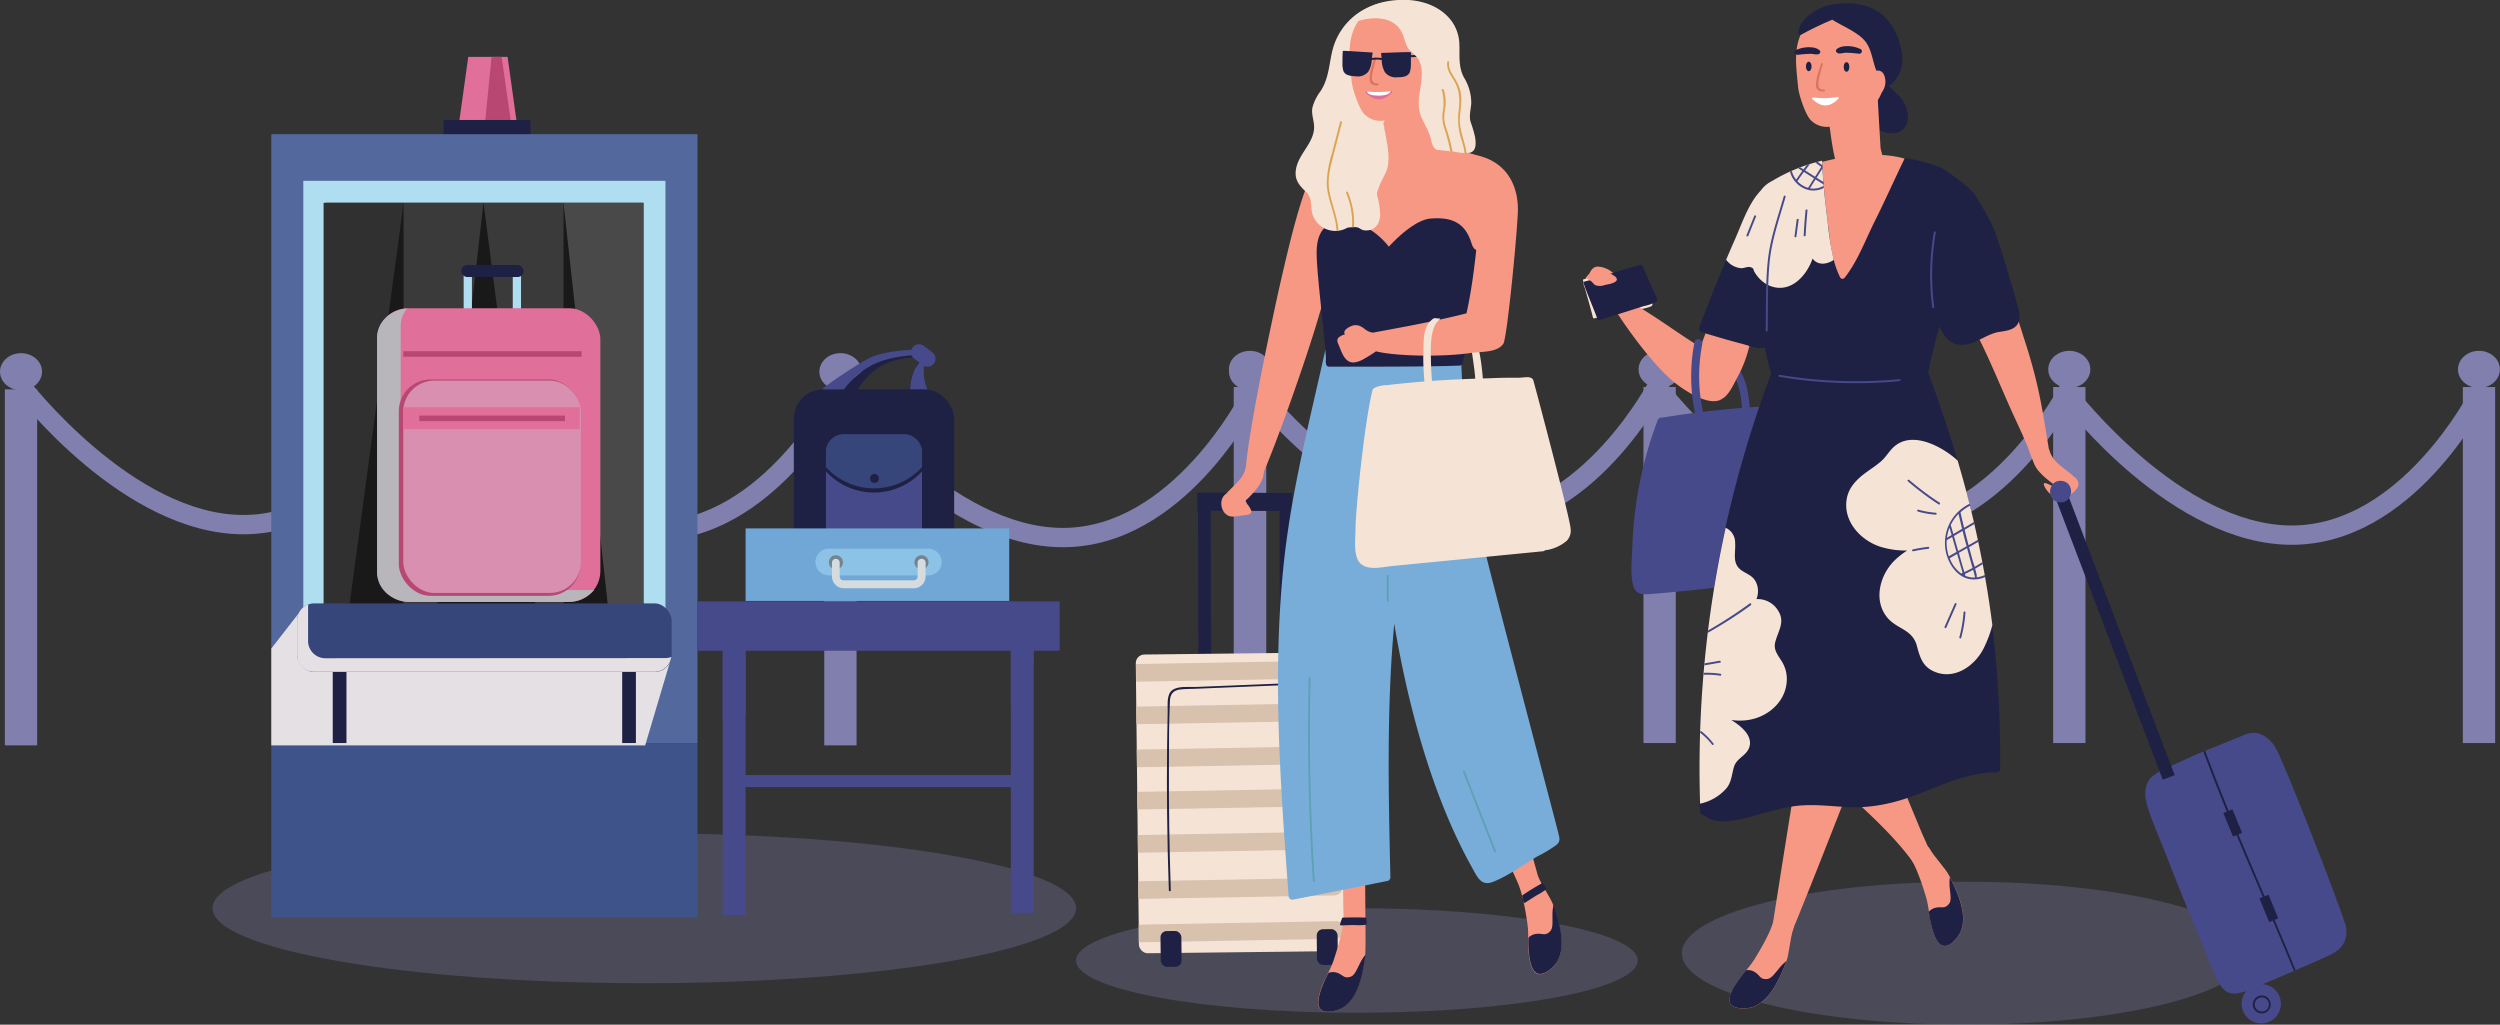 <svg xmlns="http://www.w3.org/2000/svg" viewBox="0 0 647.03 265.2"><rect x="0" y="0" width="647.03" height="265.2" fill="#333333" stroke="none"/><title>cabin</title><g style="isolation:isolate"><g id="Layer_2" data-name="Layer 2"><g id="Layer_1-2" data-name="Layer 1"><rect x="319.36" y="100.77" width="8.36" height="92.14" style="fill:#817fad"/><rect x="213.33" y="100.77" width="8.36" height="92.14" style="fill:#817fad"/><rect x="107.29" y="100.77" width="8.36" height="92.14" style="fill:#817fad"/><rect x="1.26" y="100.77" width="8.36" height="92.14" style="fill:#817fad"/><path d="M275.09,136.63c-28.55,0-55.36-34.69-55.63-35l-3.91,3c1.15,1.51,28.55,37,59.54,37,31.29,0,49.87-36.25,50.65-37.79l-4.4-2.21C321.16,101.9,303.38,136.63,275.09,136.63Z" style="fill:#817fad"/><path d="M169.06,135c-28.55,0-55.36-34.7-55.63-35.05l-3.91,3c1.15,1.51,28.55,37,59.54,37,31.29,0,49.87-36.25,50.64-37.8l-4.39-2.21C215.13,100.23,197.35,135,169.06,135Z" style="fill:#817fad"/><path d="M63,133.28c-28.55,0-55.36-34.69-55.63-35l-3.92,3c1.16,1.51,28.56,37,59.55,37,31.29,0,49.87-36.26,50.64-37.8l-4.39-2.21C109.1,98.55,91.27,133.28,63,133.28Z" style="fill:#817fad"/><path d="M323.54,91.4c-3,0-5.45,2.15-5.45,4.8s2.44,4.81,5.45,4.81S329,98.86,329,96.2,326.54,91.4,323.54,91.4Z" style="fill:#817fad"/><path d="M217.5,91.4c-3,0-5.44,2.15-5.44,4.8S214.5,101,217.5,101,223,98.86,223,96.2,220.51,91.4,217.5,91.4Z" style="fill:#817fad"/><path d="M111.47,91.4c-3,0-5.44,2.15-5.44,4.8s2.44,4.81,5.44,4.81,5.44-2.15,5.44-4.81S114.48,91.4,111.47,91.4Z" style="fill:#817fad"/><path d="M5.44,91.4c-3,0-5.44,2.15-5.44,4.8S2.44,101,5.44,101s5.44-2.15,5.44-4.81S8.45,91.4,5.44,91.4Z" style="fill:#817fad"/><rect x="637.41" y="100.17" width="8.36" height="92.14" style="fill:#817fad"/><rect x="531.38" y="100.17" width="8.36" height="92.14" style="fill:#817fad"/><rect x="425.35" y="100.17" width="8.36" height="92.14" style="fill:#817fad"/><rect x="319.31" y="100.17" width="8.36" height="92.14" style="fill:#817fad"/><path d="M593.14,136c-28.55,0-55.36-34.69-55.63-35l-3.91,3c1.15,1.51,28.55,37,59.54,37,31.29,0,49.87-36.26,50.65-37.8l-4.4-2.21C639.21,101.3,621.43,136,593.14,136Z" style="fill:#817fad"/><path d="M487.11,134.36c-28.55,0-55.36-34.69-55.63-35l-3.91,3c1.15,1.51,28.55,37,59.54,37,31.29,0,49.87-36.25,50.65-37.79l-4.4-2.21C533.18,99.63,515.4,134.36,487.11,134.36Z" style="fill:#817fad"/><path d="M381.08,132.69c-28.55,0-55.36-34.7-55.63-35l-3.91,3c1.15,1.51,28.55,37,59.54,37,31.29,0,49.87-36.25,50.64-37.8l-4.39-2.21C427.15,98,409.32,132.69,381.08,132.69Z" style="fill:#817fad"/><path d="M641.59,90.8c-3,0-5.44,2.15-5.44,4.8s2.43,4.81,5.44,4.81S647,98.26,647,95.6,644.59,90.8,641.59,90.8Z" style="fill:#817fad"/><path d="M535.56,90.8c-3,0-5.45,2.15-5.45,4.8s2.44,4.81,5.45,4.81S541,98.26,541,95.6,538.56,90.8,535.56,90.8Z" style="fill:#817fad"/><path d="M429.52,90.8c-3,0-5.44,2.15-5.44,4.8s2.44,4.81,5.44,4.81S435,98.26,435,95.6,432.53,90.8,429.52,90.8Z" style="fill:#817fad"/><path d="M323.49,90.8c-3,0-5.44,2.15-5.44,4.8s2.44,4.81,5.44,4.81,5.44-2.15,5.44-4.81S326.5,90.8,323.49,90.8Z" style="fill:#817fad"/><path d="M508.67,228.2c-40.53,0-73.39,8.28-73.39,18.5s32.86,18.5,73.39,18.5,73.4-8.28,73.4-18.5S549.21,228.2,508.67,228.2Z" style="fill:#817fad;opacity:0.3"/><ellipse cx="351.18" cy="248.59" rx="72.69" ry="13.53" style="fill:#817fad;opacity:0.3"/><path d="M166.74,215.66C105,215.66,55,224.35,55,235.06s50,19.41,111.75,19.41,111.75-8.69,111.75-19.41S228.46,215.66,166.74,215.66Z" style="fill:#817fad;opacity:0.3"/><polygon points="121.19 14.72 118.35 35.09 134.21 35.09 131.37 14.72 121.19 14.72" style="fill:#e06f9a"/><polygon points="127.23 14.72 125.57 31.29 132.2 31.29 129.83 14.72 127.23 14.72" style="fill:#b84872"/><rect x="114.8" y="31.05" width="22.49" height="4.27" style="fill:#1f2144"/><rect x="70.21" y="34.73" width="110.3" height="157.58" style="fill:#53689c"/><rect x="70.21" y="192.31" width="110.3" height="45.13" style="fill:#3e538a"/><polygon points="70.22 167.84 70.22 192.91 166.98 192.91 173.77 170.07 77.35 158.67 70.22 167.84" style="fill:#e5e0e4;mix-blend-mode:multiply"/><rect x="78.5" y="46.8" width="93.73" height="123.56" style="fill:#afdef0"/><rect x="84.2" y="52.48" width="82.32" height="112.55" style="fill:#191919"/><rect x="86.12" y="173.91" width="3.55" height="18.4" style="fill:#1f2144"/><rect x="161.03" y="173.91" width="3.55" height="18.4" style="fill:#1f2144"/><polygon points="83.75 157.1 90.39 157.1 104.45 52.48 83.75 52.48 83.75 157.1" style="fill:#303030"/><polygon points="104.45 157.1 113.11 157.1 125.14 52.48 104.45 52.48 104.45 157.1" style="fill:#3a3a3a"/><polygon points="138.67 157.1 145.84 157.1 145.84 52.48 125.14 52.48 138.67 157.1" style="fill:#3a3a3a"/><polygon points="157.37 157.1 166.54 157.1 166.54 52.48 145.84 52.48 157.37 157.1" style="fill:#494949"/><rect x="76.9" y="156.16" width="96.93" height="17.75" rx="4.44" style="fill:#36457a"/><path d="M84.18,170.36a4.46,4.46,0,0,1-4.44-4.44V157a5.9,5.9,0,0,1,.06-.59,4.45,4.45,0,0,0-2.9,4.14v8.88a4.46,4.46,0,0,0,4.44,4.44h88a4.44,4.44,0,0,0,4.38-3.84,4.39,4.39,0,0,1-1.54.29Z" style="fill:#e5e0e4;mix-blend-mode:multiply"/><rect x="120" y="69.81" width="2.14" height="25.12" style="fill:#afdef0"/><rect x="132.71" y="69.81" width="2.14" height="25.12" style="fill:#afdef0"/><rect x="119.36" y="68.59" width="16.17" height="3.1" rx="1.54" style="fill:#1f2144"/><rect x="97.59" y="79.78" width="57.79" height="76" rx="8" style="fill:#e06f9a"/><rect x="104.37" y="90.89" width="46.15" height="1.44" style="fill:#b84872"/><path d="M112.14,152.72c-4.64,0-8.43-3.42-8.43-7.59V84.31a7,7,0,0,1,1.67-4.47c-4.34.3-7.79,3.55-7.79,7.53v60.82c0,4.17,3.79,7.59,8.43,7.59H147a8.72,8.72,0,0,0,6.76-3.12c-.22,0-.42.06-.64.06Z" style="fill:#b8b5bb;mix-blend-mode:multiply"/><rect x="103.22" y="98.21" width="46.98" height="56" rx="8.19" style="fill:#b84872"/><rect x="104.37" y="98.51" width="45.99" height="54.95" rx="8.03" style="fill:#d98faf"/><rect x="104.37" y="105.4" width="45.66" height="5.67" style="fill:#e06f9a"/><rect x="108.51" y="107.55" width="37.72" height="1.44" style="fill:#b84872"/><path d="M238.85,91.67c-.92-1.09-8.67-.59-12.3,1.8a103.6,103.6,0,0,0-9.54,7.87l4.63.12a18.68,18.68,0,0,1,6.29-6.67c4.08-2.41,10.07-2.56,10.28-2.11s-1,1.5-1.92,3.64a15.78,15.78,0,0,0-.85,5.41l3.63-.18a14.93,14.93,0,0,1-.79-5.86C238.64,93,239.78,92.76,238.85,91.67Z" style="fill:#1f2144"/><path d="M239.83,91.12c-1.15-1.09-10.83-.59-15.35,1.8a127.46,127.46,0,0,0-11.91,7.87l5.78.12a20.71,20.71,0,0,1,7.85-6.67c5.09-2.42,12.57-2.56,12.83-2.12s-1.24,1.51-2.39,3.65a12.77,12.77,0,0,0-1.07,5.41l4.53-.18a12.25,12.25,0,0,1-1-5.86C239.56,92.48,241,92.21,239.83,91.12Z" style="fill:#464a8a"/><rect x="205.45" y="100.77" width="41.5" height="44.26" rx="7.59" style="fill:#1f2144"/><rect x="213.77" y="112.42" width="24.85" height="31.24" rx="4.62" style="fill:#464a8a"/><path d="M234,113.49H218.39a4.63,4.63,0,0,0-4.62,4.61V122a16.84,16.84,0,0,0,24.86,0V118.1A4.63,4.63,0,0,0,234,113.49Z" style="fill:#1f2144"/><path d="M234,112.42H218.39a4.63,4.63,0,0,0-4.62,4.62v3.86a16.82,16.82,0,0,0,24.86,0V117A4.63,4.63,0,0,0,234,112.42Z" style="fill:#36457a"/><path d="M226.34,122.66a1.16,1.16,0,1,0,1.15,1.15A1.15,1.15,0,0,0,226.34,122.66Z" style="fill:#1f2144"/><path d="M239,89.44a2.08,2.08,0,0,0-2.53,3.29l2.34,1.8a2.08,2.08,0,0,0,2.53-3.3Z" style="fill:#464a8a"/><rect x="192.97" y="136.76" width="68.23" height="18.77" style="fill:#71a7d6"/><path d="M240.25,142H214.51a3.46,3.46,0,1,0,0,6.92h25.74a3.46,3.46,0,1,0,0-6.92Z" style="fill:#8cc2e6"/><path d="M216.34,143.71a1.82,1.82,0,1,0,1.82,1.82A1.82,1.82,0,0,0,216.34,143.71Z" style="fill:#73848e"/><path d="M238.49,143.71a1.82,1.82,0,1,0,1.82,1.82A1.81,1.81,0,0,0,238.49,143.71Z" style="fill:#73848e"/><path d="M238.49,144.63a1,1,0,0,0-1,1v3.62a1,1,0,0,1-1.1.94H218.43a1,1,0,0,1-1.11-.94v-3.62a1,1,0,1,0-2,0v3.62a3.09,3.09,0,0,0,3.16,3h17.93a3.08,3.08,0,0,0,3.15-3v-3.62A1,1,0,0,0,238.49,144.63Z" style="fill:#d6dbde"/><rect x="187.05" y="168.43" width="5.92" height="68.41" style="fill:#464a8a"/><rect x="261.61" y="167.95" width="5.92" height="68.41" style="fill:#464a8a"/><rect x="189.65" y="200.6" width="75.51" height="3.11" style="fill:#464a8a"/><polygon points="187.05 186.78 192.97 184.98 192.97 168.08 187.05 168.08 187.05 186.78" style="fill:#464a8a;mix-blend-mode:multiply"/><polygon points="261.61 182.44 267.26 180.51 267.52 167.95 261.61 167.95 261.61 182.44" style="fill:#464a8a;mix-blend-mode:multiply"/><rect x="180.52" y="155.64" width="93.73" height="12.78" style="fill:#464a8a"/><polygon points="313.54 195.94 310.24 195.96 310.04 129.5 313.34 129.48 313.54 195.94" style="fill:#1f2144"/><polygon points="334.63 195.56 331.33 195.58 331.13 129.11 334.43 129.1 334.63 195.56" style="fill:#1f2144"/><polygon points="309.86 132.18 309.84 127.49 334.42 127.58 334.44 132.26 309.86 132.18" style="fill:#1f2144"/><rect x="294.36" y="169.09" width="57.56" height="77.32" rx="2.24" transform="translate(-2.3 3.63) rotate(-0.64)" style="fill:#f5e4d5"/><path d="M343.39,193.13l-49.18.87.05,4.58,49.21-.87C346.41,197.65,346.33,193.08,343.39,193.13Zm.69,10.93-49.75.88.05,4.57,49.78-.88C347.11,208.58,347,204,344.08,204.06Zm.39,11.18-50,.88.05,4.58,50-.89C347.49,219.76,347.41,215.19,344.47,215.24Zm.76,11.94-50.64.9.05,4.57,50.67-.9C348.25,231.7,348.17,227.13,345.23,227.18ZM343,182l-48.91.87.05,4.57,48.95-.86C346,186.47,346,181.9,343,182Zm2.61,56.41-50.89.9,0,4.57,50.92-.9C348.63,242.88,348.56,238.31,345.61,238.36ZM343,171l-49,.86.05,4.58,49.08-.87C346,175.55,346,171,343,171Z" style="fill:#d9c2ad"/><rect x="340.82" y="240.47" width="5.4" height="9.27" rx="1.62" transform="translate(-2.72 3.86) rotate(-0.64)" style="fill:#1f2144"/><path d="M335.74,176.73l-17.5.71-8.75.35c-1.8.07-4.5-.31-6.07.81s-1.17,3.87-1.21,5.56q-.1,4.53-.15,9.06-.1,8.67,0,17.35.1,9.93.45,19.86c0,.33.52.33.51,0q-.57-16.34-.48-32.69c0-5.42,0-10.86.25-16.27.07-1.69.72-2.71,2.45-3,1.32-.18,2.68-.15,4-.2l8-.33,18.5-.74C336.06,177.22,336.06,176.72,335.74,176.73Z" style="fill:#1f2144"/><rect x="300.39" y="240.96" width="5.4" height="9.27" rx="1.62" transform="translate(-2.73 3.4) rotate(-0.64)" style="fill:#1f2144"/><path d="M353.4,221.78c.13-1.32-3.64-2.83-5.3-2.76-.88,0-.37,17.94-.38,18.21-.05,3.34-1.46,8-2.51,11.17-.92,2.76-2.61,5.21-3.47,8-.41,1.3-1.17,3.9.17,4.94s4.44.18,5.76-.7c4-2.68,5-8.84,5.65-13.36C353.64,244.94,353.1,224.65,353.4,221.78Z" style="fill:#f79884"/><path d="M351.78,249.71c-.76,1.49-1.24,2.76-2.29,3.1-1.66.52-1.88-.48-3.3-1a3.34,3.34,0,0,0-2.39,0,32.53,32.53,0,0,0-2,4.61c-.4,1.31-1.16,3.9.18,4.94s4.44.18,5.76-.7c4-2.67,5-8.84,5.64-13.36,0-.06,0-.13,0-.19A12.91,12.91,0,0,0,351.78,249.71Z" style="fill:#1f2144"/><path d="M398,226.58c-.16-.44-3.73-14.43-5.76-17.57-3.8-5.88-7.25-2.32-8.19-1.78-.72.42,8.42,20.48,8.54,20.72,1.44,3,2.25,7.8,2.73,11.12.41,2.88,0,5.82.46,8.7.22,1.35.7,4,2.36,4.34s4.06-1.82,4.84-3.19c2.39-4.18.55-10.16-.91-14.48C401.33,232.21,399,229.29,398,226.58Z" style="fill:#f79884"/><path d="M401.8,237.31c0,1.67.12,3-.67,3.79-1.25,1.21-1.9.42-3.4.59a3.31,3.31,0,0,0-2.15,1,32.48,32.48,0,0,0,.25,5c.22,1.35.7,4,2.37,4.34s4.05-1.82,4.84-3.19c2.38-4.18.55-10.16-.91-14.48l-.07-.18A12.69,12.69,0,0,0,401.8,237.31Z" style="fill:#1f2144"/><path d="M371.16,36.74l-1.05-17.38c-.1-.65-2.07,1.95-2.57,2.43-2.51,2.41-5.77,3.32-9.07,4.15a1,1,0,0,0-.26.11.91.91,0,0,0-.82,1.05C358,31,358.66,38.37,360.07,42c.36.95.38-.56,1.47-.26a10.83,10.83,0,0,0,2.77-.16l3-.17c1.08-.07,3.28.27,4.06-.72S371.31,37.75,371.16,36.74Z" style="fill:#f79884"/><path d="M403.31,215.62c-1.1-4.39-2.28-8.77-3.43-13.15-4.46-17.13-9.85-37.53-14.25-54.68-4.95-19.25-7.07-38.28-7.57-58.24,0-.42-2.62-1.35-3.06-1.44a27.84,27.84,0,0,0-13.72.46,1,1,0,0,0-.25.11l-1-.16a31,31,0,0,0-15.62,1.76,1,1,0,0,0-1.46.58c-3.94,17.77-8.53,35.52-10.55,53.64-2.05,18.39-1.92,36.94-1,55.39.52,10.66,1.31,21.29,2.1,31.93a1,1,0,0,0,1.28,1L359.11,228a1,1,0,0,0,.74-1c-.5-21.86-1-43.78,1-65.58,3.48,20.87,9.76,44.63,20.19,63.21,1.29,2.31,2.27,4.79,5.29,3.63,4-1.54,7.79-4.39,11.49-6.58a34.74,34.74,0,0,0,5-3C403.91,217.79,403.64,216.94,403.31,215.62Z" style="fill:#78add9"/><path d="M322.71,125.36a3.13,3.13,0,0,0,3.1-.78c1.44-1.36,11.49-28.95,15.48-42.65.73-2.5,8.51-27.53,8.27-29.36-.48-3.53-3.9-3.13-7-4.88.61-1-1.93-3.9-2.66-2.86-3.1,4.37-6.92,21.34-9,30.49-1.23,5.52-8,36.84-8.52,46.57C322.36,123.29,321.08,124.77,322.71,125.36Z" style="fill:#f79884"/><path d="M327,122.88c.11-.9.28-.44-.27-1.33-.72-1.17-4.13-1.51-4.17-1.19-.52,3.46-3,4.93-5.21,7.43-2.32,1.53-1.25,5.9,1.64,5.91a18.11,18.11,0,0,0,2.75-.33c.51-.08,1.53-.05,1.91-.5s.16-.74,0-1.13c-.47-1-1.18-1.44-1.24-2.24.26-.22.51-.44.75-.68C324.29,127.65,326.69,125.27,327,122.88Z" style="fill:#f79884"/><path d="M386.92,43.17c-2.54-2.65-7.46-4-10.82-4.46a154.74,154.74,0,0,0-15.66-1.16c-.13,0-6.82,0-15.21,3.59-2.07.88-4.41,4.06-5.26,6.2-1.08,2.71,2.57,19,2.6,21.88.06,6.72-.43,9.36-.16,12.41,4.48,0,8.95.14,13.42,0,4.81-.12,10,.11,13.63,3.62a5.76,5.76,0,0,1,1.4,2.24c.61-.27,1.22-.56,1.8-.88,7.47-4.13,7-11.51,9.56-19.07,1.51-4.5,5.67-11.1,6.14-15.84C388.66,48.65,389.29,45.64,386.92,43.17Z" style="fill:#f79884"/><path d="M383.25,66.58c0-3.11-1.39-.41-2.42-3.67-1.65-5.21-4.95-6.78-10.54-6.35-3.7.28-8.35,4.57-10.85,7.28a19.15,19.15,0,0,0-4.35-4.09c-3.44-2-5.54-3-9.46-2.18-3.71.75-4.75,3.89-4.86,7.32-.16,5,2.15,22.25,2.4,28,0,0-.32,2,.74,2,2.2,0,25.22.09,33.84-.27a.78.78,0,0,0,.75-.54A214.83,214.83,0,0,0,383,70.93,33.23,33.23,0,0,0,383.25,66.58Z" style="fill:#1f2144"/><path d="M358.87,44.15c1.24-3.56-.22-8.22-.69-11.84a.45.45,0,0,0-.12-.26c1.4-3.75-.78-8.14-1.41-11.87-1.07-6.39,1.46-12.52,2.39-18.76a.56.56,0,0,0-.76-.59.53.53,0,0,0-.46-.14A16.72,16.72,0,0,0,345.2,11.82c-1.28,4-1,8.05-3.42,11.76a12.52,12.52,0,0,0-2.1,4.21c-.35,1.77.41,3.31.43,5.07,0,4-3.74,6.71-4.6,10.47-.68,3,.56,4.49,2.57,6.39,1.74,1.64.93,4.07,1.75,6.12a6.21,6.21,0,0,0,8.88,3.1,14.13,14.13,0,0,1,1.79-.17c1.65,0,1.42.83,3,.87,2.39.06,3.63-1.78,3.71-4a20.32,20.32,0,0,0-.81-5.07C356.13,49.13,358.6,45,358.87,44.15Z" style="fill:#f5e4d5"/><path d="M369.18,6.74C365.51,3,358.75,1,353.8,3.36a.84.84,0,0,0-.85.27A3.3,3.3,0,0,0,352,4.78c-3.71,5.09-2.73,10.28-2.18,16.22.18,2,1.89,7.13,3.24,8.49,2.5,2.5,5.28,1.79,7.37,1.27,5.45-1.37,9.24-3.58,11.33-9.14C373.71,16.49,373,10.63,369.18,6.74Z" style="fill:#f79884"/><ellipse cx="362.42" cy="15.79" rx="0.73" ry="1.24" style="fill:#1f2144"/><ellipse cx="352.65" cy="15.66" rx="0.73" ry="1.24" style="fill:#1f2144"/><path d="M356.54,21.59c-2,.15-1.49-1.93-1.22-3.18s.55-2.24.91-3.34c.1-.31-.39-.44-.49-.13-.55,1.7-1.38,3.86-1.28,5.68.06,1.25,1,1.56,2.08,1.48C356.87,22.08,356.87,21.57,356.54,21.59Z" style="fill:#db745e"/><path d="M360,23.54a21.71,21.71,0,0,1-6.27.11c-.2,0-.43.21-.26.38,1.93,1.87,4.21,2.64,6.81-.11C360.46,23.74,360.23,23.5,360,23.54Z" style="fill:#e06f9a"/><path d="M359.92,23.56a22.86,22.86,0,0,1-6.17.09h0c.43,1.05,2,1.08,3,1.09C357.55,24.76,359.68,24.66,359.92,23.56Z" style="fill:#fff"/><path d="M371.82,14.35c-2.21-.12-4.42-.14-6.63-.08,0-.2,0-.4,0-.6s-.07-.12-.66-.18c-2.39,0-4.51.16-6.9.19a.21.21,0,0,0-.15.33c0,.32.06.67.09,1a9,9,0,0,0-2.48,0c0-.38.08-.76.13-1.11a.2.2,0,0,0-.15-.32c-2.38-.12-4.5-.3-6.89-.41-.59,0-.64-.06-.66.16-.06.93-.08,1.85-.07,2.78a6.82,6.82,0,0,0,.22,2.21c.48,1.27,2,1.35,3.21,1.43a3.56,3.56,0,0,0,3.23-1.16,6.43,6.43,0,0,0,.92-3.06,8.27,8.27,0,0,1,2.58,0,6.58,6.58,0,0,0,.83,3.17A3.53,3.53,0,0,0,361.62,20c1.18,0,2.73-.07,3.26-1.32a7.14,7.14,0,0,0,.28-2.21c0-.56,0-1.12,0-1.67,2.21-.07,4.42,0,6.63.07C372.15,14.87,372.15,14.36,371.82,14.35Z" style="fill:#1f2144"/><path d="M381.76,35.43a32.09,32.09,0,0,0-1.14-3.85c-.47-1.65.07-3.22.16-4.87a12.45,12.45,0,0,0-1.89-6.65c-1.44-2.71-1.1-5.42-1.18-8.36a10.77,10.77,0,0,0-1.77-5.89C373.39,2.06,369,.3,364.6,0,359.86-.23,354.15.7,351,4.62a.28.28,0,0,0,.11.42l-.5.17c-.31.12-.18.61.13.5,4-1.46,9.8-1.82,12.07,2.69.76,1.49.88,3.27,2,4.57A19.93,19.93,0,0,1,367,15.14a6.84,6.84,0,0,1,.94,3.08c.33,4.05-1.74,8-.13,11.93.75,1.85,1.88,3.48,2.4,5.43.28,1.05.55,2.86,1.75,3.23h0l.07,0h.09l.16,0h0l4.24.47a13.2,13.2,0,0,0,3.75.28C382.21,39.22,382,36.92,381.76,35.43Z" style="fill:#f5e4d5"/><path d="M396.86,98.5c-.39-1.35-2.49-.74-3.83-.74-2.32,0-4.65,0-7,.12-9.75.26-17.4.68-27.1,1.8-1.33,0-3.5.49-3.7,1.28-2.06,7.93-4.45,31.72-4.41,35.94,0,2.45-.74,7.36,1.52,9.14,2.07,1.62,5.56.69,7.88.46l12.88-1.26,26.26-2.57a.8.8,0,0,0,.5-.25,10.57,10.57,0,0,0,5.65-2.48,3.74,3.74,0,0,0,1-2.95C406.53,134.75,397.38,100.29,396.86,98.5Z" style="fill:#f5e4d5"/><path d="M378.66,82c2.92,1.66,3.67,6.49,4.28,9.51.84,4.16.89,8.38,1.41,12.57a1,1,0,0,1-.58,1.08l-.2.07a1,1,0,0,1-1.35-.5l0-.13a1,1,0,0,1,.08-.9c-.33-3-.42-6.09-.86-9.12s-1-9.25-3.94-10.93C376.33,83,377.53,81.4,378.66,82Z" style="fill:#f5e4d5"/><path d="M381.33,40c-1.29-.23,1.14,3.16,2.42,3.41l.34.08c-1.3,12-1.93,25.88-4.54,37.6-8.29,2.17-20.28,4.26-24.2,5a4.17,4.17,0,0,1-.6-.1A5.6,5.6,0,0,1,353,85a.83.83,0,0,0-.41-.26,2.89,2.89,0,0,0-2.65-.43c-.66.24-2.2,1-2,1.92a1,1,0,0,0,.14.31,4.1,4.1,0,0,0-1.63.82c-.57.57-.27,1.24,0,1.88.79,1.79,1.49,4.64,3.91,4.57a6.4,6.4,0,0,0,2.77-1,33.8,33.8,0,0,0,3-1.88c4.54,1.18,16.7,1.59,24.78.39,2.4-.36,6.58,0,8.17-2.36.92-1.37,3.37-26,3.75-33.83C393.12,49.28,390.86,41.69,381.33,40Z" style="fill:#f79884"/><path d="M370.75,82.61c-2.63,2.1-2.23,5.49-2.36,8.57-.17,4.24.44,8.42.59,12.64a1,1,0,0,0,.75,1l.2,0a1,1,0,0,0,1.25-.71l0-.13a1,1,0,0,0-.23-.88c-.15-3-.54-6.08-.59-9.14s-.49-9.08,2.17-11.2c.51-.41-.06-.31-.51-.35S371.25,82.2,370.75,82.61Z" style="fill:#f5e4d5"/><path d="M358.9,149v6.61a.26.26,0,0,0,.51,0V149A.26.26,0,0,0,358.9,149Z" style="fill:#5ea0b5"/><path d="M387.19,220.32l-8.1-20.75c-.12-.3-.61-.17-.49.13l8.1,20.75C386.82,220.75,387.31,220.62,387.19,220.32Z" style="fill:#5ea0b5"/><path d="M339.21,175.44c0-.32-.5-.32-.51,0q-.63,26.31,1.08,52.61c0,.32.53.32.5,0Q338.57,201.78,339.21,175.44Z" style="fill:#5ea0b5"/><path d="M400.13,230a3.38,3.38,0,0,0-.62-1.09c-.23-.39-.28-.38-.5-.26a56,56,0,0,0-4.89,3,.18.18,0,0,0-.14.18.23.23,0,0,0,0,.18,8.85,8.85,0,0,0,.33,1.49.26.26,0,0,0,.37.15c1-.65,2-1.29,3-1.92a13.61,13.61,0,0,0,2.39-1.51A.26.26,0,0,0,400.13,230Z" style="fill:#1f2144"/><path d="M353.65,239.23a3.5,3.5,0,0,0,0-1.25c0-.47-.05-.48-.29-.49-1.92-.08-3.83-.06-5.75,0a.2.2,0,0,0-.22.08.26.26,0,0,0-.07.16,9.52,9.52,0,0,0-.49,1.45.26.26,0,0,0,.24.33c1.18-.05,2.36-.08,3.54-.1a12.73,12.73,0,0,0,2.83-.06A.26.26,0,0,0,353.65,239.23Z" style="fill:#1f2144"/><path d="M348.82,49.69c-.12-.29-.56,0-.44.26a19.49,19.49,0,0,1,1.54,8.87,4.36,4.36,0,0,1,.51,0A20.13,20.13,0,0,0,348.82,49.69Zm-2-18.12-2.13,8.21a26.9,26.9,0,0,0-1.32,7.94c.2,4.07,2.39,8,2.52,12l.5,0c-.15-3.66-1.93-7.22-2.41-10.88-.38-3,.41-5.82,1.14-8.66l2.19-8.45A.25.25,0,0,0,346.79,31.57Z" style="fill:#dba453"/><path d="M373.78,30.76a15.19,15.19,0,0,1,.32-3.08,10.75,10.75,0,0,0-.45-4.47c-.09-.31-.58-.18-.49.13a12.12,12.12,0,0,1,.2,5.74,9.52,9.52,0,0,0,.57,4.51,49.14,49.14,0,0,1,1.45,5.64l.55.06a42,42,0,0,0-1.36-5.38A13.35,13.35,0,0,1,373.78,30.76Zm4.05-.18c.13-2.5.75-4.83.06-7.31a12.16,12.16,0,0,0-1.37-3c-.77-1.26-1.69-2.55-1.45-4.11.05-.32-.44-.46-.49-.14-.3,2,.89,3.42,1.81,5,1.53,2.65,1.43,5.27,1.06,8.19a16.87,16.87,0,0,0,.81,7,23.68,23.68,0,0,1,.83,3.52h.51C379.18,36.69,377.67,33.65,377.83,30.58Z" style="fill:#dba453"/><path d="M411.31,75.47c2.92,2,5.9,2.59,7.43,5.91.14.29,3.32-1,3.68-2.31.27-1,.24-.52-.12-1.36-.95-2.21-3.92-3.82-5.38-4.61a12.48,12.48,0,0,0-1.22-.59,1.53,1.53,0,0,1,.55-.21c.77-.13,1.46.44,2.21.33a.29.29,0,0,0,.21-.14l0-.09s0-.07,0-.11a.27.27,0,0,0,0-.26,6.55,6.55,0,0,0-4.79-3c-1.35-.18-2.05.71-2.52,1.79a5.41,5.41,0,0,0-1.53,2.49C409.78,74.33,410.58,75,411.31,75.47Z" style="fill:#f79884"/><path d="M423.33,69.71c-4.63.73-8.76,1.81-13.39,2.55a.26.26,0,0,0-.22.34c.74,3.24,1.78,6.38,2.56,9.61a.22.22,0,0,0,.19.17.21.21,0,0,0,.16,0l7.67-1.55,3.84-.78a11.51,11.51,0,0,0,3.15-.75.63.63,0,0,0,.39-.63,4.85,4.85,0,0,0-.43-1.42l-.62-1.91-1.23-3.81c-.17-.55-.25-1.76-.9-2A3.9,3.9,0,0,0,423.33,69.71Z" style="fill:#f5e4d5"/><path d="M492.86,26.63c-1.21-2.41-3.9-3.52-5-5.88-.57-1.18-2.32-.15-1.75,1,.07.16.16.3.24.45-2.71.06-2.51,7.86-1.76,9.46,1.5,3.14,7,4.13,8.81.69C494.25,30.66,493.67,28.25,492.86,26.63Z" style="fill:#1f2144"/><path d="M484.73,8.31c-3.67-3.74-10.43-5.73-15.38-3.37a.85.85,0,0,0-.85.26,3.38,3.38,0,0,0-.95,1.15c-3.7,5.09-2.72,10.28-2.18,16.22.19,2,1.9,7.13,3.25,8.49,2.5,2.5,5.28,1.79,7.37,1.27,5.45-1.37,9.24-3.58,11.33-9.14C489.26,18.07,488.54,12.2,484.73,8.31Z" style="fill:#f79884"/><path d="M486.71,38.31l-1-17.37c-.1-.66-2.07,1.94-2.57,2.42-2.51,2.42-5.77,3.32-9.07,4.15a1.56,1.56,0,0,0-.26.11.91.91,0,0,0-.82,1.05c.56,3.85,1.27,11.27,2.68,14.93.36.95.38-.56,1.47-.26a10.83,10.83,0,0,0,2.77-.16l3-.17c1.08-.06,3.28.27,4.06-.72S486.86,39.32,486.71,38.31Z" style="fill:#f79884"/><ellipse cx="477.9" cy="17.33" rx="0.73" ry="1.24" style="fill:#1f2144"/><path d="M468.86,17.19c0,.69-.32,1.24-.73,1.24s-.73-.55-.73-1.24.33-1.23.73-1.23S468.86,16.51,468.86,17.19Z" style="fill:#1f2144"/><path d="M472.09,23.17c-2,.14-1.49-1.93-1.22-3.19s.55-2.24.91-3.34c.1-.31-.4-.44-.49-.13-.55,1.7-1.38,3.87-1.28,5.69.06,1.24,1,1.55,2.08,1.47C472.42,23.65,472.42,23.14,472.09,23.17Z" style="fill:#db745e"/><path d="M475.56,25.11a22.08,22.08,0,0,1-6.27.12c-.21,0-.44.2-.26.37,1.93,1.87,4.21,2.64,6.81-.11C476,25.32,475.78,25.07,475.56,25.11Z" style="fill:#fff"/><path d="M481.84,13a.46.46,0,0,0-.23-.25,7.75,7.75,0,0,0-4.88-.68c-.6.13-2.22.78-1.28,1.57.47.4,1.6.07,2.14,0a33,33,0,0,1,3.31.24C481.48,14,482,13.7,481.84,13Z" style="fill:#1f2144"/><path d="M465.39,14.18a30.34,30.34,0,0,1,3.31-.25c.53,0,1.66.36,2.14,0,.94-.79-.68-1.45-1.28-1.58a7.86,7.86,0,0,0-4.89.68.6.6,0,0,0-.23.25C464.24,13.93,464.81,14.2,465.39,14.18Z" style="fill:#1f2144"/><path d="M449.22,94.42c-.89-1-2.33.48-1.43,1.44,2.43,2.61,3,7.46,3.1,10.86.06,1.3,2.09,1.31,2,0C452.75,102.68,452.09,97.5,449.22,94.42Z" style="fill:#464a8a"/><path d="M530.56,117.84c-1.7-9.6-2.35-16.76-6.4-29.27-1.74-5.38-3.59-11.68-6-16.81-2.23-4.82-4.51-9.75-8.12-13.71-.86-.94-3,2.21-2.29,3.17-2.86,2.1-6.3,2.13-6.34,5.69,0,1.85,5.41,11.21,6.78,13.43,5.38,8.74,9.21,19.14,13.55,28.45q1.56,3.33,3,6.72c.7,1.72,1.22,4.24,2.8,5.41a3.16,3.16,0,0,0,3.18.4C532.25,120.54,530.8,119.22,530.56,117.84Z" style="fill:#f79884"/><path d="M494.17,41.42c-7.87-2.65-17.85-1.09-25.56,1.35a.92.92,0,0,0-.5.35A1,1,0,0,0,468.8,45a45.77,45.77,0,0,0,1.75,20.1c.84,2.59,4.66,14.72,9,11,2.41-2.11,4.21-5.77,5.8-8.52a106.65,106.65,0,0,0,5.22-10.42c1.48-3.38,2.85-6.82,4.19-10.26C495.62,44.57,497.06,42.38,494.17,41.42Z" style="fill:#f79884"/><path d="M536.74,123.35c-2.57-2.41-5.41-3.51-6.39-7-.08-.31-3.43.44-4,1.69-.43.95-.32.47-.1,1.36.58,2.33,3.25,4.4,4.56,5.42q.54.4,1.11.78a1.58,1.58,0,0,1-.58.11c-.78,0-1.36-.67-2.12-.68a.27.27,0,0,0-.23.11l0,.08a.42.42,0,0,0,0,.1.26.26,0,0,0,0,.26,6.53,6.53,0,0,0,4.24,3.68c1.31.4,2.15-.36,2.78-1.36a5.3,5.3,0,0,0,1.91-2.21A2.43,2.43,0,0,0,536.74,123.35Z" style="fill:#f79884"/><path d="M465.69,105.58a1,1,0,0,0-1-.75,259.44,259.44,0,0,0-34.53,3.26,1.05,1.05,0,0,0-1.14.68,101.61,101.61,0,0,0-5.61,21.91,99.27,99.27,0,0,0-.93,10.61c-.11,3.17-.61,7.21.22,10.3.72,2.68,3.16,2.26,5.43,2.07q5.93-.48,11.83-1.13,9.45-1,18.82-2.55a1.1,1.1,0,0,0,1.78-.29c.74-.12,1.49-.23,2.23-.36,1.29-.22.74-2.18-.54-2l-1.39.22q1.26-10.83,3.33-21.54C465.54,119.28,467.38,112.45,465.69,105.58Z" style="fill:#464a8a"/><path d="M501.11,128.37a102.19,102.19,0,0,0-3.67-30.82,1,1,0,0,0-2,.54l.06.23c-10.44-.39-20.89.35-31.32.9a1,1,0,0,0-1.71.43c-5.64,19.29-11.53,39-12,59.3a29.27,29.27,0,0,0,2,12.43,76.4,76.4,0,0,0,6.85,12.06,111,111,0,0,0,7,9.38c-1.38,7.19-7.53,46.42-8,49.64s-.5,1.46.1,2.53c1.21-.43,2.76-.73,3.71-.24.57-.13,15.92-39.49,15.92-39.49,7,6.59,14.26,13,19.33,21.26a1,1,0,0,0,.6.45,1,1,0,0,0,2,.07c1.36-4-1.26-8.25-2.76-11.88q-2.71-6.54-5.42-13.06l-6.78-16.37,1.05-2.93C492.47,165.2,500.22,147.27,501.11,128.37Z" style="fill:#f79884"/><path d="M452.66,84.48l-8-1.3a1.07,1.07,0,0,0-.51,0,.9.9,0,0,0-1.51.2,60.86,60.86,0,0,0-2.49,6.45c-6.85-3.93-20.37-14.72-22.3-12.23a1.88,1.88,0,0,0,0,2.18c.89,1.88,8.92,13.64,15,18.77,2.32,2,9.72,7.19,13,4.56a2.84,2.84,0,0,0,.39-.25c1.48-1.18,2.49-3.49,3.37-5.13a31.9,31.9,0,0,0,3.8-12A1,1,0,0,0,452.66,84.48Z" style="fill:#f79884"/><path d="M522.16,79.05c-.59-2.2-1.22-4.38-1.86-6.56-1.19-4-2.42-8.06-3.81-12-1.21-3.44-3.49-6.93-5.33-10.08-.94-1.62-7.66-6.64-9.39-7.26A49.6,49.6,0,0,0,493,40.88c-2.69,5.58-5.22,11.24-8,16.8-2.32,4.72-4.35,10.15-7.65,14.28a.69.69,0,0,1-1.08-.14C474,67.3,473.64,62.16,473,57.2c-.65-5.2-1.22-10.38-1.42-15.61a44.42,44.42,0,0,0-12.92,5.25,7.69,7.69,0,0,0-2.91,2.44c-3.18,3.3-4.83,8.4-6.58,12.36q-5,11.42-9.4,23.11a1,1,0,0,0,.71,1.25c3.55,1.09,7.11,2.13,10.7,3.07,1.55.4,3.88,1.44,5.6.84a45.15,45.15,0,0,0,1.56,6.47c.64,2,1.26,4.89,3.47,5.71a11.12,11.12,0,0,0,3.55.29c2,0,3.93,0,5.89-.06,3.61-.13,7.2-.4,10.8-.69l10.41-.86c1.83-.15,4.71.3,5.7-1.6.81-1.54,1-3.69,1.39-5.39l1.23-4.9c.36-1.46.73-2.92,1.1-4.38,1.22,2.32,2.59,4.59,5.49,4.75,3.65.21,6.53-2.78,10-3.34,2.09-.33,4.53-.53,5.2-2.94A7.53,7.53,0,0,0,522.16,79.05Z" style="fill:#1f2144"/><path d="M498.37,94.6c-.46-1.21-2.56-6.57-2.09-5.34.08.23.16.46.25.68C484.58,88.53,473,92.5,461.07,93a1.19,1.19,0,0,0-1,0,1,1,0,0,0-.78,1.37A289.57,289.57,0,0,0,440,210a1,1,0,0,0,1.08,1c3.49,3.2,10.52.77,14.36-.27s7.49-2.12,11.4-2.31,7.52.28,11.27.46c6.9.34,13-1.21,19.36-3.73,6.2-2.46,12.39-5.25,19.19-5.24a1,1,0,0,0,1-1C518,161.33,511.56,129.76,498.37,94.6Z" style="fill:#1f2144"/><path d="M464.18,240.24c.67-1.92-4.84-3.19-5-2.42-.82,3.24-3.26,7.44-5,10.29-1.52,2.49-3.73,4.47-5.21,7-.7,1.18-2,3.53-1,4.85s4.28,1.2,5.77.65c4.5-1.69,6.92-7.45,8.57-11.71C463.13,246.69,463.23,243,464.18,240.24Z" style="fill:#f79884"/><path d="M499.34,219.5c-1-1.78-5.6,1.48-5.16,2.14,1.86,2.77,3.36,7.39,4.32,10.6.82,2.8.83,5.77,1.71,8.55.41,1.3,1.27,3.87,3,4s3.75-2.39,4.32-3.86c1.76-4.48-.92-10.13-3-14.2C503.44,224.59,500.74,222,499.34,219.5Z" style="fill:#f79884"/><path d="M504.65,227a12.27,12.27,0,0,0,0,3.14c.16,1.66.44,3-.27,3.84-1.13,1.33-1.85.61-3.33.93a3.35,3.35,0,0,0-1.85,1.06,30.36,30.36,0,0,0,1,4.83c.41,1.31,1.27,3.87,3,4s3.75-2.39,4.32-3.87C509.2,236.55,506.69,231.08,504.65,227Z" style="fill:#1f2144"/><path d="M460.22,250.91c-1.08,1.27-1.84,2.4-2.94,2.48-1.74.13-1.73-.9-3-1.73a3.36,3.36,0,0,0-2.32-.57,32.71,32.71,0,0,0-3,4c-.7,1.18-2,3.53-1,4.85s4.29,1.2,5.77.65c4.5-1.69,6.92-7.45,8.57-11.71l.06-.18A12.46,12.46,0,0,0,460.22,250.91Z" style="fill:#1f2144"/><path d="M492.29,14.17c-.51-4.07-2.39-8.33-5.68-10.79C483,.69,478.24.45,473.86,1.24c-3.68.66-8.32,3.81-8.41,7.27a.52.52,0,0,0,.77.44,82.34,82.34,0,0,1,8-3.85c2.49,1.59,6.44,3.16,8.34,5.37s2,5.23,3.13,8c0,1.11-.09,2.2-.19,3.3a2.4,2.4,0,0,0,.59,2.2.52.52,0,0,0,.87-.36v-.17a.41.41,0,0,0-.12-.33C490.75,22.14,492.77,18,492.29,14.17Z" style="fill:#1f2144"/><path d="M487.55,19.26a1.67,1.67,0,0,0-2.88-.3.48.48,0,0,0,.46.74,4.64,4.64,0,0,0-.7,3.2,1.7,1.7,0,0,0,0,.45.54.54,0,0,0,.33.82c.63.72,1.89.26,2.42-.5A4.44,4.44,0,0,0,487.55,19.26Z" style="fill:#f79884"/><path d="M441.19,108.49a43.86,43.86,0,0,1-.63-19.41c.25-1.28-1.71-1.83-2-.54a46.08,46.08,0,0,0,.91,21.52,1,1,0,0,0,2-.27l0-.53A.9.9,0,0,0,441.19,108.49Z" style="fill:#464a8a"/><path d="M603.05,247.16c3.24-1.47,5-4.29,3.92-8-1.35-4.67-15.29-40.67-17.88-45.36-1.64-3-4.64-5-7.75-3.76a1.45,1.45,0,0,0-.37.12l-13,5.29-6,2.77a18,18,0,0,0-5,2.8c-2.11,2-2,4.94-1.24,7.52,1.16,3.88,2.89,7.63,4.36,11.4,6.59,16.88,7.89,19.45,11.75,29.11,3.22,8,4.39,9,9.43,7.51C581.38,256.51,593.54,251.47,603.05,247.16Z" style="fill:#464a8a"/><circle cx="585.24" cy="259.78" r="5.08" transform="translate(78.58 651.3) rotate(-61.63)" style="fill:#464a8a"/><polygon points="562.84 200.62 559.75 201.81 531.93 128.74 535.01 127.56 562.84 200.62" style="fill:#1f2144"/><path d="M585.37,262.28h-.23a2.32,2.32,0,0,1-2.09-2.54,2.33,2.33,0,0,1,4.11-1.26,2.33,2.33,0,0,1-.32,3.28A2.29,2.29,0,0,1,585.37,262.28Zm0-4.15a1.84,1.84,0,0,0-1.81,1.65,1.81,1.81,0,0,0,1.64,2,1.8,1.8,0,0,0,2-1.63h0a1.78,1.78,0,0,0-.4-1.33,1.82,1.82,0,0,0-1.23-.66Z" style="fill:#1f2144"/><path d="M571.58,196.62c-.29-.77-.58-1.55-.86-2.32l-.47.19c7,19,15.51,37.41,23.17,56.14l.27.67.45-.19C586.72,232.91,578.53,215,571.58,196.62Z" style="fill:#1f2144"/><rect x="576.58" y="209.66" width="2.54" height="6.61" transform="translate(-37.55 236.19) rotate(-22.39)" style="fill:#1f2144"/><rect x="585.93" y="231.76" width="2.54" height="6.61" transform="translate(-45.27 241.42) rotate(-22.39)" style="fill:#1f2144"/><path d="M533.48,124.44c-3.59-.23-4,5.34-.36,5.58S537.08,124.67,533.48,124.44Z" style="fill:#464a8a"/><path d="M501,60.22c.05-.32-.44-.45-.49-.13a65,65,0,0,0-.43,19.39c0,.32.55.33.51,0A64.44,64.44,0,0,1,501,60.22Z" style="fill:#464a8a"/><path d="M491.63,98.14a118.93,118.93,0,0,1-31-1.12c-.32-.06-.46.43-.13.49a119,119,0,0,0,31.09,1.13C492,98.61,492,98.11,491.63,98.14Z" style="fill:#464a8a"/><path d="M423.48,68.85c-4.67,1.25-8.79,2.8-13.46,4.05a.26.26,0,0,0-.18.37c1.1,3.2,2.5,6.26,3.65,9.44a.38.38,0,0,0,.37.16l7.71-2.42,3.85-1.22a11.59,11.59,0,0,0,3.14-1.1.64.64,0,0,0,.34-.68,4.38,4.38,0,0,0-.6-1.39c-.27-.62-.55-1.24-.83-1.86l-1.66-3.73c-.24-.53-.45-1.74-1.13-1.9A3.93,3.93,0,0,0,423.48,68.85Z" style="fill:#1f2144"/><path d="M418,71.55a5.91,5.91,0,0,0-5.58-.89c-.45.24-1,.68-.95,1.27a.24.24,0,0,0,0,.08,3.9,3.9,0,0,1-.38-.33c-.23-.24-.59.12-.36.36a6.44,6.44,0,0,0,1.06.73c.4.29.63.77,1.05,1a3.34,3.34,0,0,0,2.47,0C416.27,73.58,419.68,73.06,418,71.55Z" style="fill:#f79884"/><path d="M506.66,119.21c-.22-.2-.43-.4-.66-.59-3.81-3.22-11-7-15.61-3.17-1.32,1.08-2.13,2.65-3.39,3.8s-2.95,2.21-4.42,3.31c-2.2,1.67-4.1,3.67-4.61,6.48-1.06,5.88,3.63,10.93,8.93,12.54a22,22,0,0,0,6.72.9A18.55,18.55,0,0,0,490,145.4c-3.6,3.8-5.15,10.24-1.44,14.56,2.51,2.9,6.39,2.94,7.53,7.13.73,2.67,1.35,5.12,4,6.48,5.32,2.73,10.9-1,13.3-5.77a31,31,0,0,0,2.26-6A268.81,268.81,0,0,0,506.66,119.21Z" style="fill:#f5e4d5"/><path d="M461.49,171.78c-1-1.92-2.68-3.33-2-5.73.73-2.76,2.5-5,.82-7.82a6.18,6.18,0,0,0-5.72-3.17,5.48,5.48,0,0,0-.08-4.31c-.78-1.68-2.16-2.08-3.59-3-2.79-1.8-1.65-4.5-1.85-7.29a4.16,4.16,0,0,0-2.45-3.87A289.52,289.52,0,0,0,440,208a12.48,12.48,0,0,0,6.84-4c1.35-1.66,1.34-3.61,1.95-5.56.67-2.15,2.89-2.72,3.78-4.63,1.46-3.16-1.89-5.85-4.5-7.48a14.48,14.48,0,0,0,4.46,0c5.53-.87,10.28-5.38,9.9-11.26A8.6,8.6,0,0,0,461.49,171.78Z" style="fill:#f5e4d5"/><path d="M474.6,67.27A76.13,76.13,0,0,1,473,57.2c-.66-5.2-1.23-10.38-1.43-15.61a44.53,44.53,0,0,0-12.92,5.25,7.77,7.77,0,0,0-2.91,2.44c-3.18,3.3-4.83,8.4-6.58,12.36q-1.23,2.79-2.42,5.59a5.46,5.46,0,0,0,3.84,2.18c.68.06,1.64-.42,2.22-.31,1.31.25.86.72,1.38,1.45a8.8,8.8,0,0,0,3.15,3.09c5.46,2.81,10.08-1.78,11.79-6.72C470.47,68.75,472.77,68.48,474.6,67.27Z" style="fill:#f5e4d5"/><path d="M461.65,50.82c-1.56,5.46-3.53,11-4.12,16.64-.63,6-.43,12.1-.54,18.12a.26.26,0,0,0,.51,0c.1-5.86-.06-11.8.49-17.64s2.56-11.42,4.15-17A.25.25,0,0,0,461.65,50.82Z" style="fill:#464a8a"/><path d="M513.67,148.83a7.51,7.51,0,0,1-1.91.57.22.22,0,0,0-.22,0c.21-.14-.05-1.2-.36-2.21.66-.38,1.33-.78,2-1.19,0-.17-.06-.35-.1-.53q-1,.63-2,1.23c-.21-.68-.42-1.26-.47-1.44l-1-3.65,2.44-1.39c0-.17-.08-.34-.11-.52l-2.47,1.41,0-.08c-.35-1.31-.68-2.61-1-3.92l2.57-1.52c0-.18-.07-.35-.11-.52l-2.59,1.53c-.33-1.33-.64-2.67-.94-4a10.64,10.64,0,0,1,2.51-1.72c0-.17-.08-.34-.13-.5a11.23,11.23,0,0,0-5.82,13.71c.94,2.72,3,5.42,6.07,5.83a7,7,0,0,0,3.8-.6Zm-4.7-7.44-2.16,1.22-1.11-3.88,2.24-1.33C508.27,138.73,508.61,140.06,509,141.39ZM506.9,133c.29,1.29.6,2.58.91,3.87l-2.26,1.34-.62-2.16a.2.2,0,0,0-.08-.12A11,11,0,0,1,506.9,133Zm-2.34,3.59.54,1.88-1.21.72A10.47,10.47,0,0,1,504.56,136.61Zm-.41,6.58a10.46,10.46,0,0,1-.32-3.36c.48-.27.94-.55,1.42-.83l1.11,3.87-2,1.12A8.1,8.1,0,0,1,504.15,143.19Zm3.56,5.19a.2.2,0,0,0-.11.09,8.79,8.79,0,0,1-3-4l.05,0,1.88-1.07q.72,2.46,1.42,4.91Zm-.75-5.27,2.14-1.22q.6,2.24,1.23,4.47l.18.65c-.7.38-1.4.74-2.12,1.07C507.91,146.42,507.43,144.77,507,143.11Zm3.1,6.32a5.52,5.52,0,0,1-1.42-.39.49.49,0,0,0,0-.12l-.1-.36c.72-.32,1.42-.68,2.12-1.06l.33,1.21c.07.24.11.51.2.75A6,6,0,0,1,510.06,149.43Z" style="fill:#464a8a"/><path d="M502,130.1a74.3,74.3,0,0,1-7.87-5.89c-.25-.21-.61.15-.36.36a76.24,76.24,0,0,0,8,6C502,130.72,502.24,130.28,502,130.1Z" style="fill:#464a8a"/><path d="M501,132.7a22.12,22.12,0,0,1-4.49-.79.25.25,0,0,0-.14.49,23.51,23.51,0,0,0,4.63.81C501.29,133.24,501.29,132.73,501,132.7Z" style="fill:#464a8a"/><path d="M499.06,141.53a39.15,39.15,0,0,0-4,.66c-.32.07-.18.56.13.49a36.67,36.67,0,0,1,3.89-.64C499.38,142,499.39,141.49,499.06,141.53Z" style="fill:#464a8a"/><path d="M505.92,156.2l-2.64,6c-.13.3.31.56.44.26l2.64-6C506.49,156.16,506.06,155.9,505.92,156.2Z" style="fill:#464a8a"/><path d="M508.18,158.5a33.39,33.39,0,0,1-1.08,6.42.25.25,0,0,0,.49.13,34.61,34.61,0,0,0,1.1-6.55C508.71,158.17,508.2,158.17,508.18,158.5Z" style="fill:#464a8a"/><path d="M445.3,174.39a23.65,23.65,0,0,0-4.37-.26c0,.17,0,.34,0,.51a22.77,22.77,0,0,1,4.28.24C445.49,174.92,445.62,174.43,445.3,174.39Zm-.25-3.38-3.91.68c0,.18,0,.35-.05.52l4.09-.71C445.5,171.45,445.37,171,445.05,171Zm7.83-14.85a116.66,116.66,0,0,1-10.8,7c0,.21-.05.42-.08.63a117,117,0,0,0,11.14-7.14C453.4,156.41,453.15,156,452.88,156.16Z" style="fill:#464a8a"/><path d="M443.48,192.44a18.13,18.13,0,0,0-3.06-3.13c-.25-.2-.61.16-.36.36a17.74,17.74,0,0,1,3,3C443.24,193,443.68,192.69,443.48,192.44Z" style="fill:#464a8a"/><path d="M467.29,54.45q-.32,3.22-.48,6.48c0,.32.49.32.51,0q.17-3.26.48-6.48C467.83,54.12,467.32,54.12,467.29,54.45Z" style="fill:#464a8a"/><path d="M465,56.87c-.19,1.43-.38,2.87-.56,4.31-.05.32.46.32.5,0l.57-4.31C465.59,56.54,465.08,56.55,465,56.87Z" style="fill:#464a8a"/><path d="M454,55.9c-.66,1.66-1.33,3.31-2,5-.12.3.37.44.49.13.66-1.65,1.33-3.31,2-5C454.56,55.73,454.07,55.6,454,55.9Z" style="fill:#464a8a"/><path d="M467,48.81a5.66,5.66,0,0,0,5-.16c0-.18,0-.36-.05-.54a5.39,5.39,0,0,1-3.51.63l1.44-2.3L472,47.76c0-.22,0-.43-.05-.64L470.16,46l1.53-2.42c0-.3,0-.59-.05-.89l0,.06h0l-1.21-.85-.64.16,1.58,1.12-1.61,2.56-2.57-1.64c.41-.55.83-1.1,1.25-1.64l-.85.28c-.27.36-.56.72-.83,1.09-.26-.18-.53-.34-.8-.51l-.58.22,1.08.69c-.54.75-1.08,1.51-1.6,2.27a6.81,6.81,0,0,1-1.13-2.27l-.46.2A6.67,6.67,0,0,0,467,48.81Zm-.11-4.3,2.6,1.66-1.53,2.44a6.32,6.32,0,0,1-.76-.27,6.18,6.18,0,0,1-2-1.44C465.72,46.09,466.28,45.29,466.86,44.51Z" style="fill:#464a8a"/></g></g></g></svg>